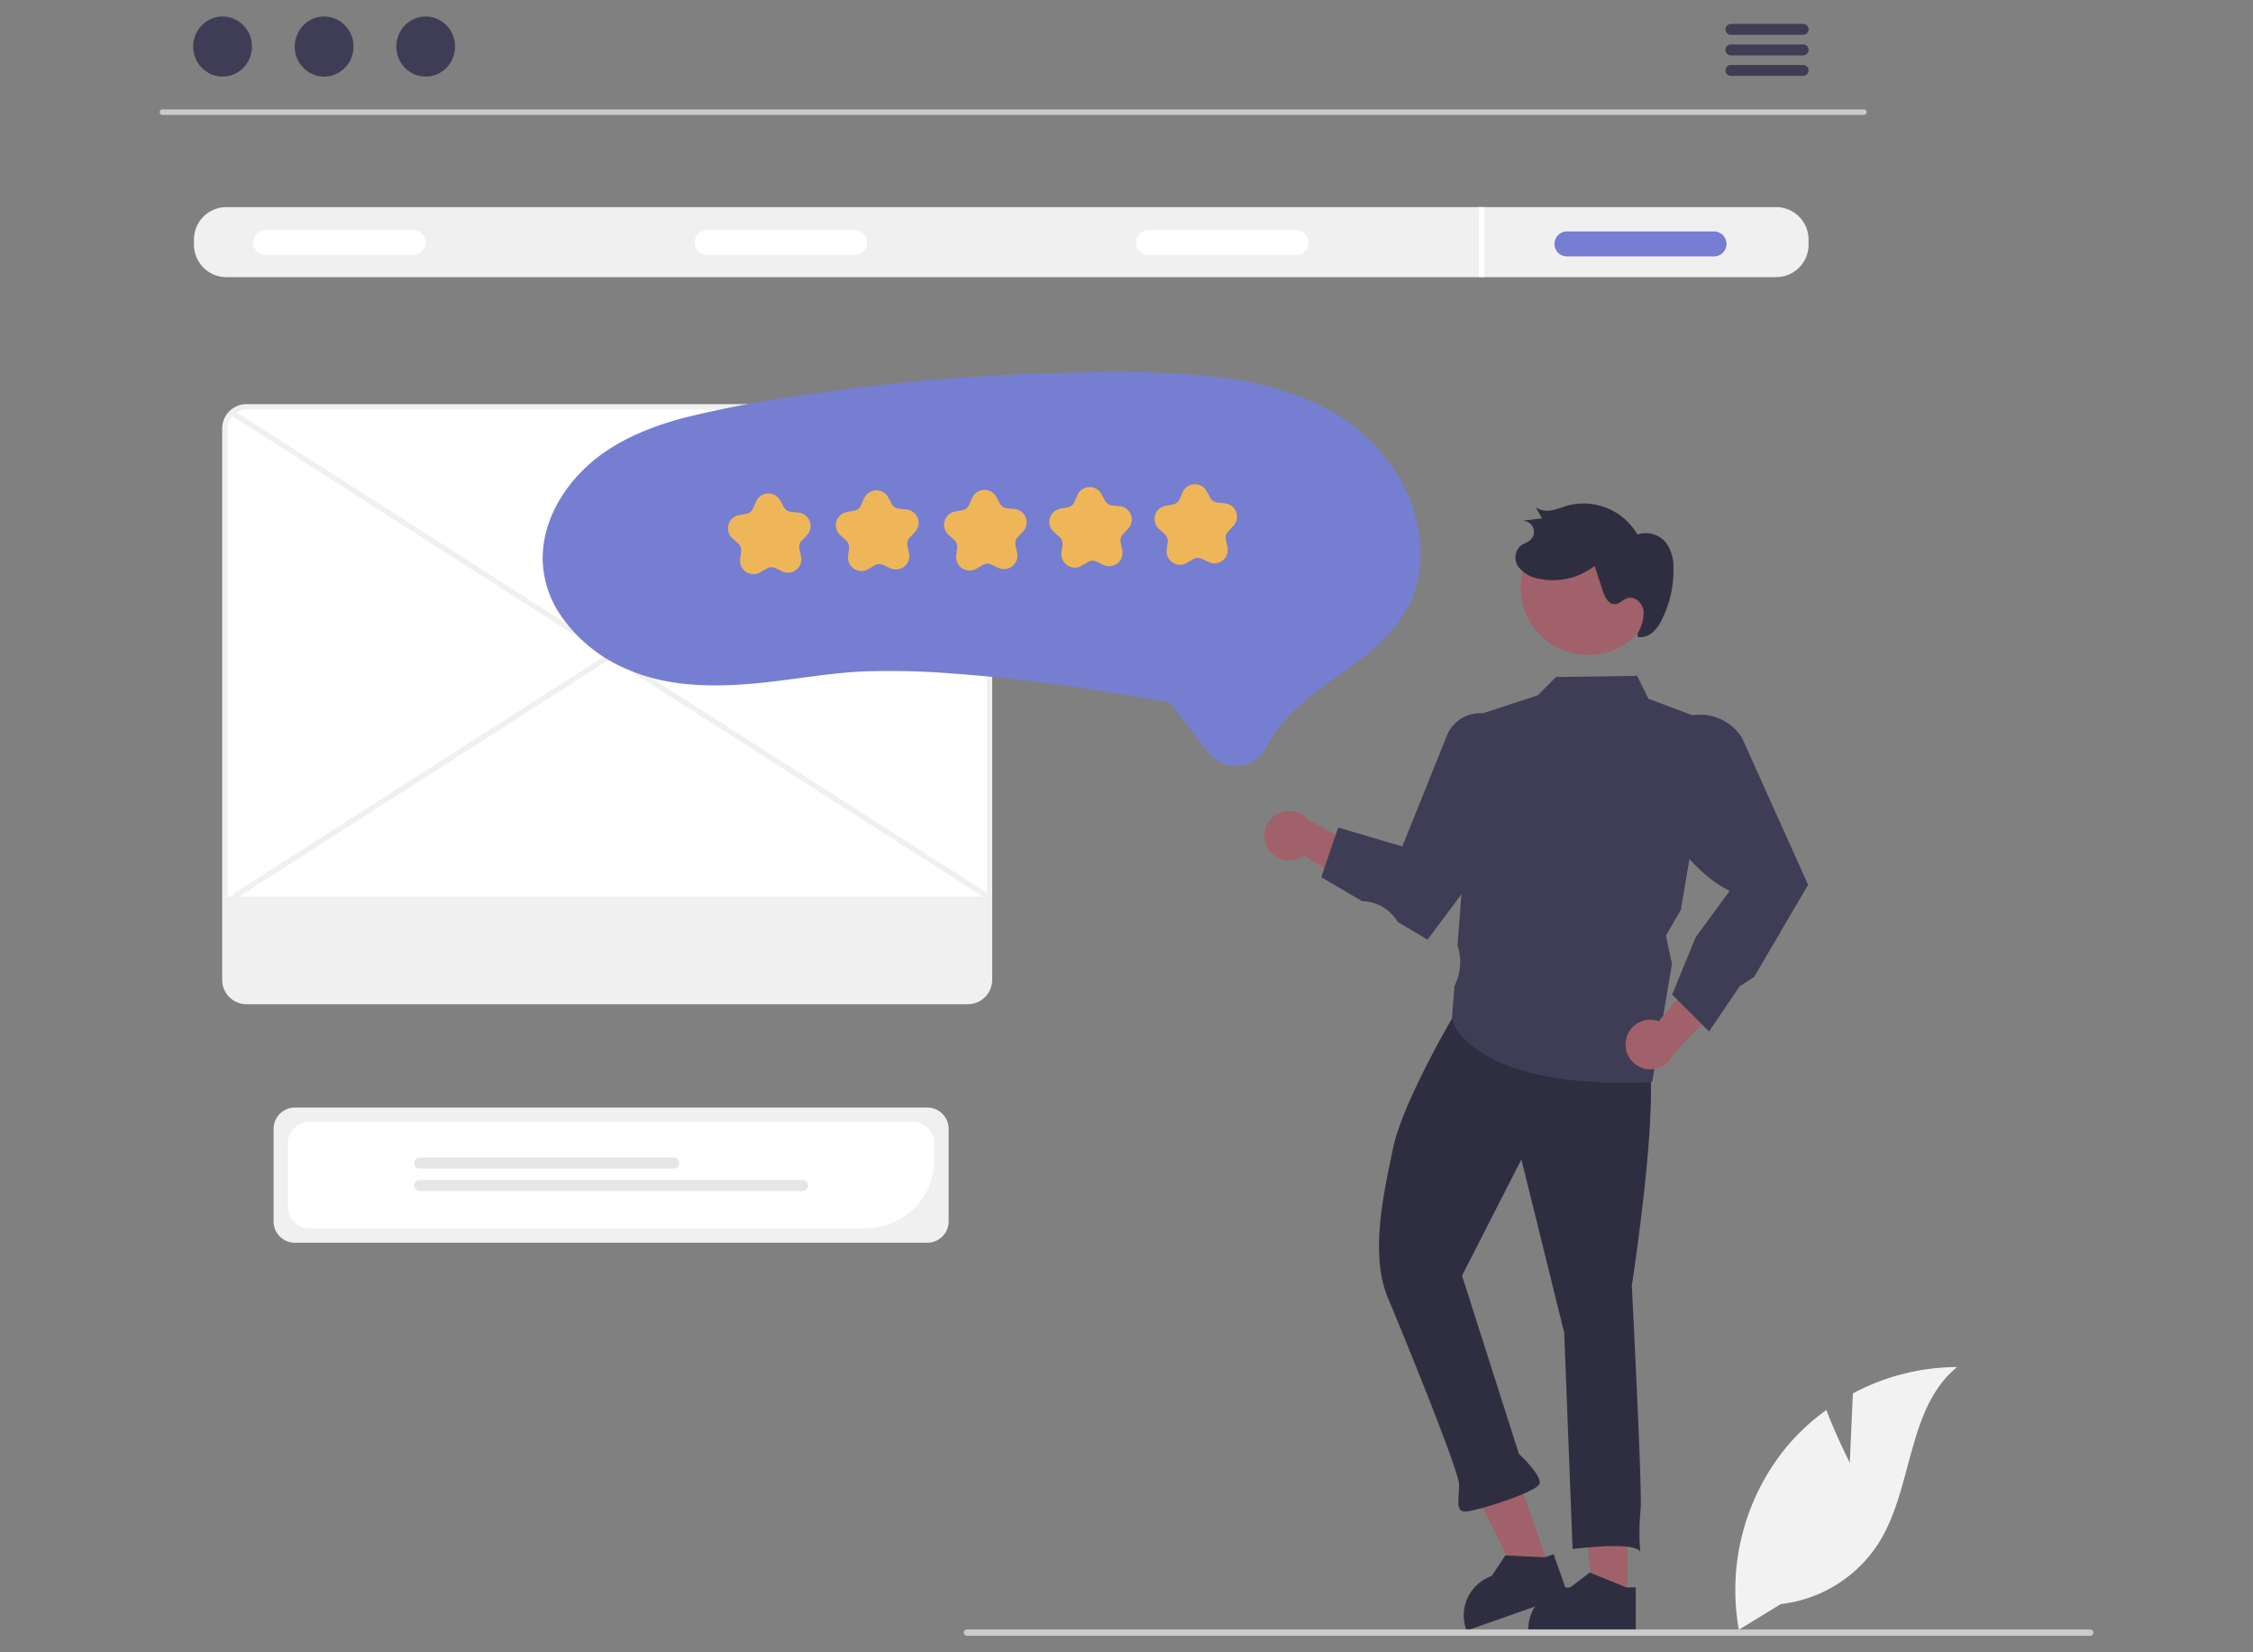 <svg xmlns="http://www.w3.org/2000/svg" xmlns:xlink="http://www.w3.org/1999/xlink" width="300" height="220" viewBox="0 0 300 220">
  <rect x="0" y="0" width="300" height="220" fill="#808080" stroke="none"/>
  <defs>
    <clipPath id="clip-testimonials-featured-image">
      <rect width="300" height="220"/>
    </clipPath>
  </defs>
  <g id="testimonials-featured-image" clip-path="url(#clip-testimonials-featured-image)">
    <g id="feedback_v2" transform="translate(21.284 2.196)">
      <path id="Path_1" data-name="Path 1" d="M488.945,199.32H262.37a.364.364,0,0,1,0-.728H488.945a.364.364,0,0,1,0,.728Z" transform="translate(-262.029 -186.222)" fill="#cacaca"/>
      <ellipse id="Ellipse_1" data-name="Ellipse 1" cx="3.915" cy="4.002" rx="3.915" ry="4.002" transform="translate(4.437 0)" fill="#3f3d56"/>
      <ellipse id="Ellipse_2" data-name="Ellipse 2" cx="3.915" cy="4.002" rx="3.915" ry="4.002" transform="translate(17.961 0)" fill="#3f3d56"/>
      <ellipse id="Ellipse_3" data-name="Ellipse 3" cx="3.915" cy="4.002" rx="3.915" ry="4.002" transform="translate(31.484 0)" fill="#3f3d56"/>
      <path id="Path_2" data-name="Path 2" d="M854.223,166.838h-9.607a.727.727,0,0,0,0,1.455h9.607a.727.727,0,1,0,0-1.455Z" transform="translate(-635.411 -165.846)" fill="#3f3d56"/>
      <path id="Path_3" data-name="Path 3" d="M854.223,174.458h-9.607a.727.727,0,0,0,0,1.455h9.607a.727.727,0,1,0,0-1.455Z" transform="translate(-635.411 -170.736)" fill="#3f3d56"/>
      <path id="Path_4" data-name="Path 4" d="M854.223,182.068h-9.607a.727.727,0,0,0,0,1.455h9.607a.727.727,0,1,0,0-1.455Z" transform="translate(-635.411 -175.619)" fill="#3f3d56"/>
      <path id="Path_5" data-name="Path 5" d="M485.429,234.906H279.058a4.317,4.317,0,0,0-4.311,4.311v.7a4.317,4.317,0,0,0,4.311,4.311H485.429a4.317,4.317,0,0,0,4.311-4.311v-.7A4.317,4.317,0,0,0,485.429,234.906Z" transform="translate(-270.204 -209.524)" fill="#f0f0f0"/>
      <path id="Path_6" data-name="Path 6" d="M318.133,246.764H298.488a1.659,1.659,0,1,1,0-3.318h19.644A1.659,1.659,0,0,1,318.133,246.764Z" transform="translate(-284.374 -215.004)" fill="#fff"/>
      <path id="Path_7" data-name="Path 7" d="M482.133,246.764H462.488a1.659,1.659,0,0,1,0-3.318h19.644A1.659,1.659,0,0,1,482.133,246.764Z" transform="translate(-389.61 -215.004)" fill="#fff"/>
      <path id="Path_8" data-name="Path 8" d="M646.133,246.764H626.488a1.659,1.659,0,1,1,0-3.318h19.644A1.659,1.659,0,0,1,646.133,246.764Z" transform="translate(-494.845 -215.004)" fill="#fff"/>
      <path id="Path_9" data-name="Path 9" d="M801.632,247.264H781.988a1.659,1.659,0,1,1,0-3.318h19.644A1.66,1.66,0,0,1,801.632,247.264Z" transform="translate(-594.626 -215.325)" fill="#757ed1"/>
      <rect id="Rectangle_25" data-name="Rectangle 25" width="0.717" height="9.316" transform="translate(175.641 25.382)" fill="#fff"/>
      <path id="Path_10" data-name="Path 10" d="M391.394,587.49H307.17a2.834,2.834,0,0,1-2.831-2.831V572.324a2.834,2.834,0,0,1,2.831-2.831h84.224a2.834,2.834,0,0,1,2.831,2.831v12.335a2.834,2.834,0,0,1-2.831,2.831Z" transform="translate(-289.193 -424.221)" fill="#f0f0f0"/>
      <path id="Path_11" data-name="Path 11" d="M386.631,589H312.5a2.834,2.834,0,0,1-2.831-2.831v-8.515a2.834,2.834,0,0,1,2.831-2.831h80.405a2.834,2.834,0,0,1,2.831,2.831V579.9a9.115,9.115,0,0,1-9.1,9.1Z" transform="translate(-292.613 -427.644)" fill="#fff"/>
      <path id="Path_12" data-name="Path 12" d="M391.161,589.542H357.31a.73.73,0,0,1,0-1.46h33.852a.73.73,0,0,1,0,1.46Z" transform="translate(-322.715 -436.15)" fill="#e6e6e6"/>
      <path id="Path_13" data-name="Path 13" d="M408.3,597.875H357.308a.73.73,0,1,1,0-1.46H408.3a.73.73,0,0,1,0,1.46Z" transform="translate(-322.713 -441.497)" fill="#e6e6e6"/>
      <path id="Path_14" data-name="Path 14" d="M385.157,388.295H289.124a2.894,2.894,0,0,1-2.89-2.89V312a2.893,2.893,0,0,1,2.89-2.89h96.033a2.893,2.893,0,0,1,2.89,2.89V385.4a2.894,2.894,0,0,1-2.89,2.89Z" transform="translate(-277.575 -257.137)" fill="#fff"/>
      <path id="Path_15" data-name="Path 15" d="M384.515,388.011H288.482a3.253,3.253,0,0,1-3.249-3.249V311.354a3.252,3.252,0,0,1,3.249-3.249h96.034a3.252,3.252,0,0,1,3.249,3.249v73.408a3.252,3.252,0,0,1-3.249,3.249Zm-96.033-79.189a2.535,2.535,0,0,0-2.532,2.532v73.408a2.535,2.535,0,0,0,2.532,2.532h96.033a2.535,2.535,0,0,0,2.532-2.532V311.354a2.535,2.535,0,0,0-2.532-2.532Z" transform="translate(-276.934 -256.495)" fill="#f0f0f0"/>
      <path id="Path_16" data-name="Path 16" d="M286.85,491.106V502.19a2.672,2.672,0,0,0,2.668,2.668h96.033a2.672,2.672,0,0,0,2.668-2.669V491.106Z" transform="translate(-277.971 -373.922)" fill="#f0f0f0"/>
      <rect id="Rectangle_26" data-name="Rectangle 26" width="0.717" height="119.521" transform="translate(9.397 53.041) rotate(-57.371)" fill="#f0f0f0"/>
      <rect id="Rectangle_27" data-name="Rectangle 27" width="119.521" height="0.717" transform="translate(9.682 116.882) rotate(-32.629)" fill="#f0f0f0"/>
      <path id="Path_17" data-name="Path 17" d="M533.631,557.123h-4.44L527.079,540h6.553Z" transform="translate(-338.23 -346.507)" fill="#a0616a"/>
      <path id="Path_18" data-name="Path 18" d="M783.667,744.26l-4.737-1.924-.14-.057-2.616,1.982a5.569,5.569,0,0,0-5.565,5.329c-.007.078-.007.16-.007.242v.183h14.315v-5.755Z" transform="translate(-588.385 -535.095)" fill="#2f2e41"/>
      <path id="Path_19" data-name="Path 19" d="M495.1,547.33l-4.188,1.473-7.676-15.453,6.181-2.174Z" transform="translate(-310.098 -340.845)" fill="#a0616a"/>
      <path id="Path_20" data-name="Path 20" d="M757.4,735.875l-5.107-.243-.151-.008-1.809,2.737a5.569,5.569,0,0,0-3.481,6.873c.019.077.047.154.074.232l.061.172,13.5-4.751-1.91-5.428Z" transform="translate(-572.989 -530.719)" fill="#2f2e41"/>
      <path id="Path_21" data-name="Path 21" d="M749.752,533.865c4.062-.158-.969,32.209-.969,32.209s1.472,28.417,1.16,29.908a32.333,32.333,0,0,0-.039,5.513c-.8-1.448-9.005-.355-9.005-.355l-1.117-28.8-5.7-23.076-7.905,15.468,7.577,23.741s3.068,2.839,2.742,3.961-8.364,3.652-9.841,3.71-.81-1.817-.882-3.664-7.023-18.955-9.466-24.779-.544-14.031.7-19.994,7.811-17.16,7.811-17.16C732.969,521.357,745.691,534.022,749.752,533.865Z" transform="translate(-552.783 -397.083)" fill="#2f2e41"/>
      <path id="Path_22" data-name="Path 22" d="M672.941,464.116a3.282,3.282,0,0,0,4.916,1.075l9.767,6.372-.03-6.06-9.271-5.124a3.3,3.3,0,0,0-5.383,3.737Z" transform="translate(-525.469 -353.492)" fill="#a0616a"/>
      <path id="Path_23" data-name="Path 23" d="M765.012,463.252c-10.072,0-15.623-2.016-18.571-3.816-3.6-2.2-4.221-4.523-4.245-4.622l-.007-.028.351-4.414.153-.344a6.986,6.986,0,0,0,.263-5.019l-.011-.034,0-.036,2.355-30.545,8.334-2.73,2.425-2.437,10.8-.157,1.505,3.049,8.51,3.2-4.181,24.888-2,3.455.807,3.762-.006.034-2.629,15.694-.143.006Q766.768,463.253,765.012,463.252Z" transform="translate(-570.152 -321.281)" fill="#3f3d56"/>
      <path id="Path_24" data-name="Path 24" d="M707.822,453.109l-3.951-2.343-.248-.358a5.638,5.638,0,0,0-4.463-2.418h-.046l-5.443-3.2,2.257-6.609,8.532,2.52,5.948-14.779a4.73,4.73,0,0,1,8.412-.719,4.882,4.882,0,0,1,.7,2.582v9.67l-.036.048Z" transform="translate(-539.02 -330.194)" fill="#3f3d56"/>
      <path id="Path_25" data-name="Path 25" d="M806.788,523.8a3.282,3.282,0,0,1,4.367-2.5l7.4-9.013,1.792,5.789-7.3,7.671a3.3,3.3,0,0,1-6.257-1.947Z" transform="translate(-611.568 -387.514)" fill="#a0616a"/>
      <path id="Path_26" data-name="Path 26" d="M822.788,465.684l-4.915-4.915L821,453.145l4.534-6.191c-4.831-2.352-8.458-7.924-11.086-12.537l-.03-.052.654-5.124a6.582,6.582,0,0,1,12.1-2.664l8.812,19.589-.1.148L828.8,458.4l-1.935,1.254Z" transform="translate(-616.501 -330.536)" fill="#3f3d56"/>
      <path id="Path_27" data-name="Path 27" d="M785.527,362a9,9,0,0,1-17.827-2.426l.018-.128A9,9,0,0,1,785.526,362Z" transform="translate(-586.469 -284.487)" fill="#a0616a"/>
      <path id="Path_28" data-name="Path 28" d="M782.1,362.343a5.44,5.44,0,0,0,.807-2.984c-.13-1.038-1.147-2.03-2.147-1.72-.6.185-1.049.775-1.674.8-.86.042-1.352-.942-1.62-1.76l-1.09-3.332a9.013,9.013,0,0,1-7.486,1.692,4.267,4.267,0,0,1-2.627-1.534,2.139,2.139,0,0,1,.224-2.816c.4-.316.932-.436,1.312-.773a1.469,1.469,0,0,0-1.174-2.558l2.744-.343-.817-1.478a2.7,2.7,0,0,0,2.147.394c.738-.133,1.433-.437,2.156-.64a8.3,8.3,0,0,1,9.228,3.875,3.511,3.511,0,0,1,3.829,1.106,5.586,5.586,0,0,1,.963,3.363,14.587,14.587,0,0,1-1.487,6.758,5.535,5.535,0,0,1-1.249,1.772,2.5,2.5,0,0,1-2.007.656" transform="translate(-585.332 -280.194)" fill="#2f2e41"/>
      <path id="Path_29" data-name="Path 29" d="M404.362,321.78a13.97,13.97,0,0,0,1.806,5.954,20.152,20.152,0,0,0,10.016,8.307c5.066,2.073,10.714,2.137,16.089,1.675,4.994-.43,9.937-1.425,14.949-1.63a104.164,104.164,0,0,1,11.622.277c7.5.532,14.969,1.52,22.39,2.718q3.015.48,6.017,1.032a2.974,2.974,0,0,1,.559.1c.036.015.095,0,.128.024.06.038-.244-.1-.06.056a5.537,5.537,0,0,1,.685.882l2.741,3.527a16.662,16.662,0,0,0,2.531,3.037,4.583,4.583,0,0,0,5.073.354,5.069,5.069,0,0,0,1.886-2.143,18.5,18.5,0,0,1,2.244-3.238c3.261-3.8,7.792-6.143,11.583-9.344a20.631,20.631,0,0,0,4.632-5.3,14.974,14.974,0,0,0,1.914-5.946,19.9,19.9,0,0,0-3.046-12.21,24.392,24.392,0,0,0-9.9-9.062,42.732,42.732,0,0,0-14.751-4.043,133.617,133.617,0,0,0-16.3-.54q-9.137.1-18.244.8t-18.164,2.007a158.406,158.406,0,0,0-17.307,3.171c-5,1.3-9.994,3.332-13.73,7.016C406.4,312.548,404.1,317.029,404.362,321.78Z" transform="translate(-353.362 -248.887)" fill="#757ed1"/>
      <path id="Path_30" data-name="Path 30" d="M476.513,352.043a1.794,1.794,0,0,1-1.7-2.015l.129-1.012a1.209,1.209,0,0,0-.394-1.052l-.76-.681a1.789,1.789,0,0,1,.858-3.092l1-.19a1.207,1.207,0,0,0,.879-.7l.411-.934a1.789,1.789,0,0,1,3.206-.139l.49.9a1.207,1.207,0,0,0,.937.621l1.015.1a1.789,1.789,0,0,1,1.123,3.006l-.7.743a1.2,1.2,0,0,0-.3,1.082l.215,1a1.789,1.789,0,0,1-2.511,2l-.923-.435a1.2,1.2,0,0,0-1.122.048l-.882.513a1.792,1.792,0,0,1-.975.243Z" transform="translate(-397.542 -277.795)" fill="#eeb658"/>
      <path id="Path_31" data-name="Path 31" d="M516.606,350.879a1.807,1.807,0,0,1-1.205-.537,1.854,1.854,0,0,1-.485-1.549l.118-.929a1.23,1.23,0,0,0-.4-1.072l-.705-.63a1.84,1.84,0,0,1-.645-1.444,1.788,1.788,0,0,1,1.457-1.69l.991-.188a1.229,1.229,0,0,0,.9-.712l.369-.839a1.872,1.872,0,0,1,1.579-1.149,1.78,1.78,0,0,1,1.664.926l.485.884a1.23,1.23,0,0,0,.955.632l.941.1a1.839,1.839,0,0,1,1.371.788,1.789,1.789,0,0,1-.186,2.222l-.691.734a1.229,1.229,0,0,0-.306,1.1l.2.921a1.847,1.847,0,0,1-.325,1.548,1.785,1.785,0,0,1-2.173.514l-.913-.43a1.229,1.229,0,0,0-1.142.05l-.871.507A1.791,1.791,0,0,1,516.606,350.879Z" transform="translate(-423.268 -277.049)" fill="#eeb658"/>
      <path id="Path_32" data-name="Path 32" d="M556.807,350.708a1.794,1.794,0,0,1-1.7-2.015l.129-1.012a1.208,1.208,0,0,0-.394-1.052l-.76-.681a1.789,1.789,0,0,1,.858-3.092l1-.19a1.206,1.206,0,0,0,.879-.7l.411-.934a1.789,1.789,0,0,1,3.206-.139l.491.9a1.207,1.207,0,0,0,.937.621l1.015.1A1.789,1.789,0,0,1,564,345.519l-.7.743a1.2,1.2,0,0,0-.3,1.082l.215,1a1.789,1.789,0,0,1-2.511,2l-.923-.435a1.2,1.2,0,0,0-1.122.048l-.882.513a1.792,1.792,0,0,1-.975.244Z" transform="translate(-449.065 -276.938)" fill="#eeb658"/>
      <path id="Path_33" data-name="Path 33" d="M595.909,349.647a1.794,1.794,0,0,1-1.7-2.015l.129-1.012a1.209,1.209,0,0,0-.394-1.052l-.76-.681a1.789,1.789,0,0,1,.86-3.092l1-.19a1.206,1.206,0,0,0,.879-.7l.411-.934a1.79,1.79,0,0,1,3.206-.139l.49.9a1.207,1.207,0,0,0,.937.621l1.015.1a1.789,1.789,0,0,1,1.123,3.006l-.7.743a1.2,1.2,0,0,0-.3,1.082l.215,1a1.789,1.789,0,0,1-2.511,2l-.923-.435a1.2,1.2,0,0,0-1.122.048l-.883.511A1.792,1.792,0,0,1,595.909,349.647Z" transform="translate(-474.156 -276.257)" opacity="0.2"/>
      <path id="Path_34" data-name="Path 34" d="M635.01,348.589a1.794,1.794,0,0,1-1.7-2.015l.129-1.012a1.209,1.209,0,0,0-.394-1.052l-.76-.681a1.789,1.789,0,0,1,.86-3.092l1-.19a1.206,1.206,0,0,0,.877-.7l.411-.934a1.789,1.789,0,0,1,3.206-.139l.491.9a1.207,1.207,0,0,0,.937.621l1.015.1a1.789,1.789,0,0,1,1.123,3.006l-.7.743a1.2,1.2,0,0,0-.3,1.082l.215,1a1.789,1.789,0,0,1-2.511,2l-.923-.435a1.2,1.2,0,0,0-1.122.048l-.882.513a1.792,1.792,0,0,1-.975.242Z" transform="translate(-499.246 -275.579)" opacity="0.2"/>
      <path id="Path_35" data-name="Path 35" d="M862.776,678.642l.41-9.216a29.764,29.764,0,0,1,13.883-3.514c-6.668,5.451-5.835,15.96-10.355,23.291a17.9,17.9,0,0,1-13.129,8.273l-5.58,3.416a30,30,0,0,1,6.325-24.31,28.977,28.977,0,0,1,5.326-4.948C860.99,675.157,862.776,678.642,862.776,678.642Z" transform="translate(-637.75 -486.092)" fill="#f2f2f2"/>
      <path id="Path_36" data-name="Path 36" d="M710.78,764.26H561.223a.427.427,0,0,1,0-.853H710.78a.427.427,0,1,1,0,.853Z" transform="translate(-453.764 -548.652)" fill="#cacaca"/>
      <path id="Path_37" data-name="Path 37" d="M556.807,350.708a1.794,1.794,0,0,1-1.7-2.015l.129-1.012a1.208,1.208,0,0,0-.394-1.052l-.76-.681a1.789,1.789,0,0,1,.858-3.092l1-.19a1.206,1.206,0,0,0,.879-.7l.411-.934a1.789,1.789,0,0,1,3.206-.139l.491.9a1.207,1.207,0,0,0,.937.621l1.015.1A1.789,1.789,0,0,1,564,345.519l-.7.743a1.2,1.2,0,0,0-.3,1.082l.215,1a1.789,1.789,0,0,1-2.511,2l-.923-.435a1.2,1.2,0,0,0-1.122.048l-.882.513a1.792,1.792,0,0,1-.975.244Z" transform="translate(-435.054 -277.319)" fill="#eeb658"/>
      <path id="Path_38" data-name="Path 38" d="M556.807,350.708a1.794,1.794,0,0,1-1.7-2.015l.129-1.012a1.208,1.208,0,0,0-.394-1.052l-.76-.681a1.789,1.789,0,0,1,.858-3.092l1-.19a1.206,1.206,0,0,0,.879-.7l.411-.934a1.789,1.789,0,0,1,3.206-.139l.491.9a1.207,1.207,0,0,0,.937.621l1.015.1A1.789,1.789,0,0,1,564,345.519l-.7.743a1.2,1.2,0,0,0-.3,1.082l.215,1a1.789,1.789,0,0,1-2.511,2l-.923-.435a1.2,1.2,0,0,0-1.122.048l-.882.513a1.792,1.792,0,0,1-.975.244Z" transform="translate(-421.043 -277.699)" fill="#eeb658"/>
    </g>
  </g>
</svg>
